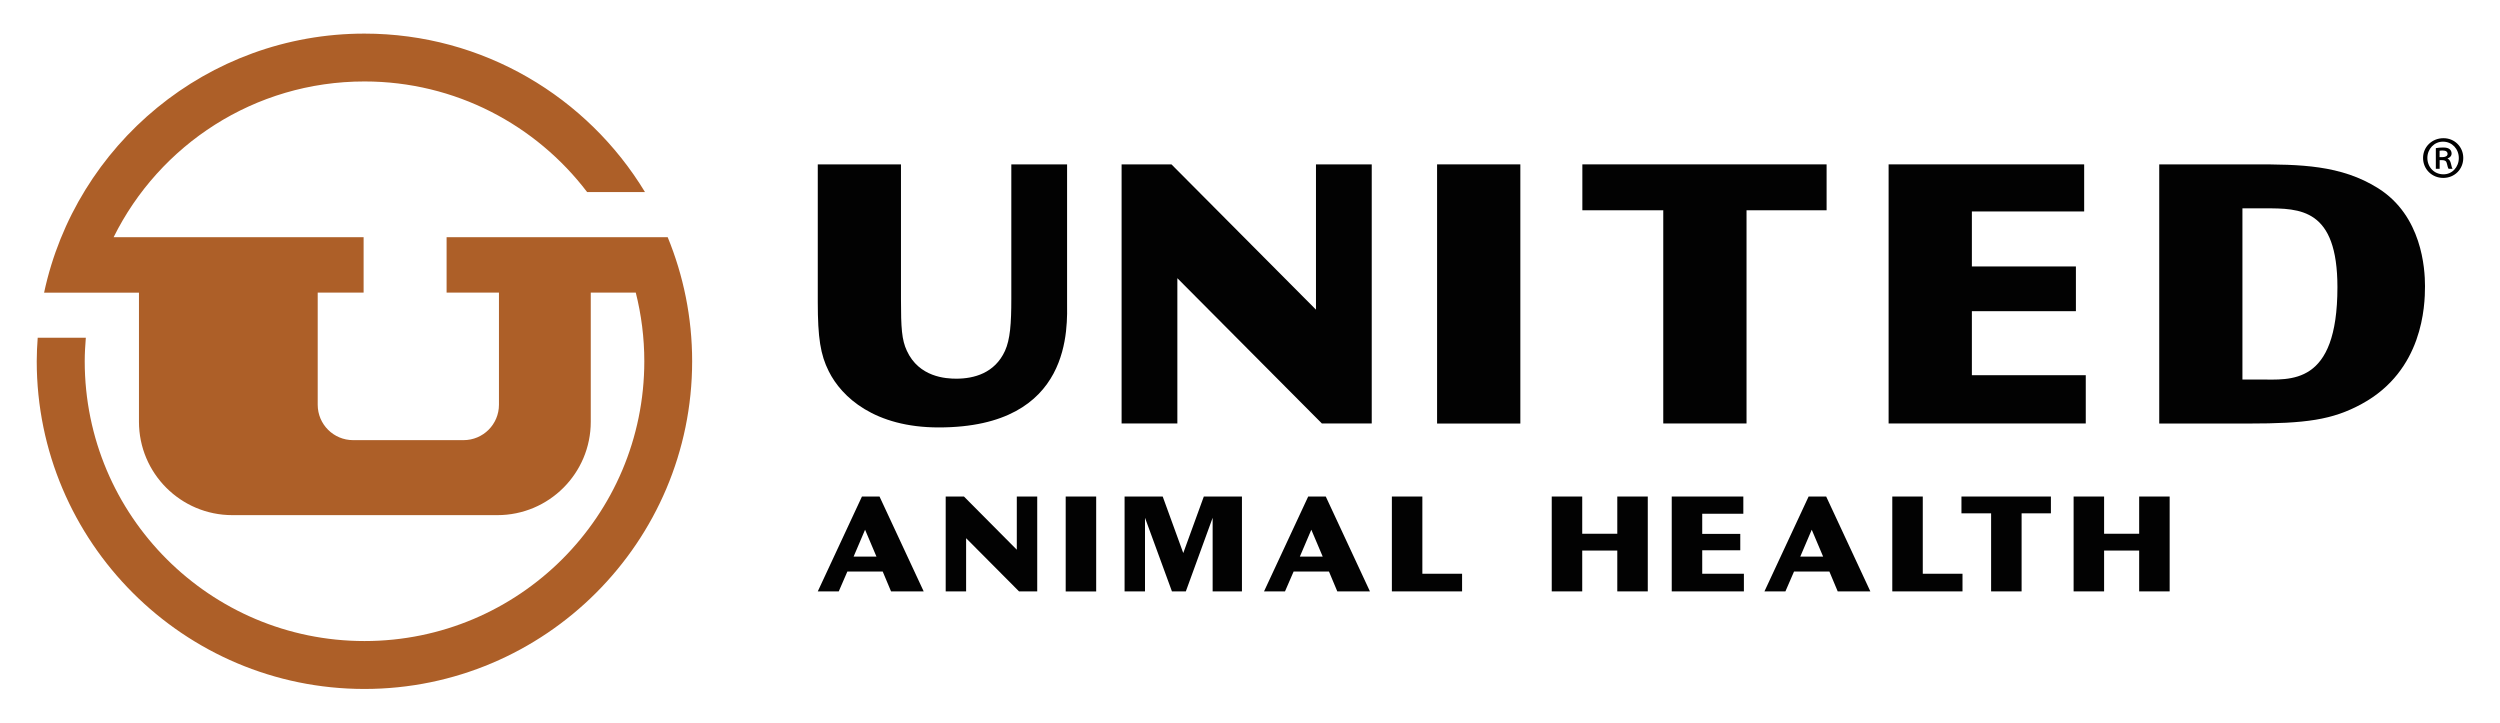<?xml version="1.0" encoding="utf-8"?>
<!-- Generator: Adobe Illustrator 26.0.2, SVG Export Plug-In . SVG Version: 6.00 Build 0)  -->
<svg version="1.1" id="Layer_1" xmlns="http://www.w3.org/2000/svg" xmlns:xlink="http://www.w3.org/1999/xlink" x="0px" y="0px"
	 viewBox="0 0 360 104.05" style="enable-background:new 0 0 360 104.05;" xml:space="preserve">
<style type="text/css">
	.st0{fill:#020202;}
	.st1{fill:#AD5F28;}
</style>
<g>
	<g>
		<path class="st0" d="M129.74,23.67v19.39c0,4.18,0.11,5.88,0.85,7.46c1.75,3.79,5.6,4.01,7.12,4.01c2.54,0,5.54-0.79,7.01-4.01
			c0.74-1.64,0.91-3.9,0.91-7.52V23.67h8.03V43.4c0,3.51,0.96,18.15-18.49,18.15c-9.22,0-13.97-4.35-15.83-8.09
			c-1.19-2.37-1.58-4.8-1.58-9.95V23.67H129.74z"/>
		<polygon class="st0" points="168.69,23.67 189.5,44.59 189.5,23.67 197.53,23.67 197.53,60.98 190.35,60.98 169.54,40.06 
			169.54,60.98 161.51,60.98 161.51,23.67 		"/>
		<rect x="206.94" y="23.67" class="st0" width="11.99" height="37.32"/>
		<polygon class="st0" points="263.03,23.67 263.03,30.28 251.5,30.28 251.5,60.98 239.51,60.98 239.51,30.28 227.86,30.28 
			227.86,23.67 		"/>
		<polygon class="st0" points="300.12,23.67 300.12,30.45 283.95,30.45 283.95,38.37 298.93,38.37 298.93,44.81 283.95,44.81 
			283.95,54.03 300.35,54.03 300.35,60.98 271.96,60.98 271.96,23.67 		"/>
		<path class="st0" d="M324.55,23.67c6.61,0,12.55,0.06,17.92,3.45c6.28,3.96,6.73,11.53,6.73,14.08c0,2.83-0.28,12.16-9.1,16.96
			c-4.24,2.32-8.08,2.83-16.34,2.83h-12.83V23.67H324.55z M322.91,30v24.65h2.54c4.35,0,11.14,0.96,11.14-13.29
			C336.59,30,331.22,30,326.13,30H322.91z"/>
		<path class="st1" d="M64.31,34.16v7.97h7.54v16.15c0,2.82-2.28,5.1-5.1,5.1H50.85c-2.82,0-5.1-2.28-5.1-5.1V42.13h6.61v-7.97h-36
			c6.58-13.29,20.28-22.43,36.12-22.43c13.09,0,24.71,6.26,32.07,15.93h8.33C84.6,13.99,69.59,4.84,52.48,4.84
			c-22.63,0-41.58,16.01-46.13,37.3h7.07v0h6.59v18.59c0,7.43,6.02,13.45,13.45,13.45h38.16c7.43,0,13.45-6.02,13.45-13.45V42.13
			h6.48c0.8,3.17,1.23,6.48,1.23,9.89c0,22.25-18.04,40.29-40.29,40.29c-22.25,0-40.29-18.04-40.29-40.29
			c0-1.14,0.07-2.27,0.16-3.39H5.43c-0.08,1.12-0.14,2.25-0.14,3.39c0,26.02,21.17,47.19,47.19,47.19
			c26.02,0,47.19-21.17,47.19-47.19c0-6.32-1.26-12.35-3.52-17.86H64.31z"/>
		<path class="st0" d="M126.65,71.5l6.36,13.66h-4.7l-1.2-2.86h-5.09l-1.24,2.86h-3.02l6.36-13.66H126.65z M122.92,80.15h3.29
			l-1.64-3.87L122.92,80.15z"/>
		<polygon class="st0" points="138.81,71.5 146.42,79.16 146.42,71.5 149.36,71.5 149.36,85.16 146.74,85.16 139.12,77.5 
			139.12,85.16 136.18,85.16 136.18,71.5 		"/>
		<rect x="153.46" y="71.5" class="st0" width="4.39" height="13.67"/>
		<polygon class="st0" points="167.43,71.5 170.39,79.64 173.35,71.5 178.84,71.5 178.84,85.16 174.62,85.16 174.62,74.56 
			170.76,85.16 168.76,85.16 164.88,74.56 164.88,85.16 161.94,85.16 161.94,71.5 		"/>
		<path class="st0" d="M190.91,71.5l6.36,13.66h-4.7l-1.2-2.86h-5.09l-1.24,2.86h-3.02l6.36-13.66H190.91z M187.18,80.15h3.29
			l-1.64-3.87L187.18,80.15z"/>
		<polygon class="st0" points="204.82,71.5 204.82,82.62 210.54,82.62 210.54,85.16 200.43,85.16 200.43,71.5 		"/>
		<polygon class="st0" points="227.84,71.5 227.84,76.86 232.89,76.86 232.89,71.5 237.28,71.5 237.28,85.16 232.89,85.16 
			232.89,79.28 227.84,79.28 227.84,85.16 223.45,85.16 223.45,71.5 		"/>
		<polygon class="st0" points="251.04,71.5 251.04,73.98 245.12,73.98 245.12,76.88 250.6,76.88 250.6,79.24 245.12,79.24 
			245.12,82.62 251.12,82.62 251.12,85.16 240.73,85.16 240.73,71.5 		"/>
		<path class="st0" d="M262.97,71.5l6.36,13.66h-4.7l-1.2-2.86h-5.09l-1.24,2.86h-3.02l6.36-13.66H262.97z M259.24,80.15h3.29
			l-1.64-3.87L259.24,80.15z"/>
		<polygon class="st0" points="276.88,71.5 276.88,82.62 282.6,82.62 282.6,85.16 272.49,85.16 272.49,71.5 		"/>
		<polygon class="st0" points="295.33,71.5 295.33,73.92 291.11,73.92 291.11,85.16 286.72,85.16 286.72,73.92 282.45,73.92 
			282.45,71.5 		"/>
		<polygon class="st0" points="302.99,71.5 302.99,76.86 308.04,76.86 308.04,71.5 312.43,71.5 312.43,85.16 308.04,85.16 
			308.04,79.28 302.99,79.28 302.99,85.16 298.6,85.16 298.6,71.5 		"/>
	</g>
	<g>
		<path d="M354.71,22.74c0,1.63-1.25,2.88-2.88,2.88c-1.63,0-2.91-1.25-2.91-2.88c0-1.59,1.29-2.84,2.93-2.84
			C353.46,19.89,354.71,21.15,354.71,22.74z M349.54,22.74c0,1.32,0.98,2.36,2.3,2.36c1.27,0.02,2.23-1.04,2.23-2.34
			s-0.96-2.36-2.27-2.36C350.53,20.39,349.54,21.45,349.54,22.74z M351.31,24.31h-0.55v-2.98c0.3-0.05,0.63-0.09,1.04-0.09
			c0.5,0,0.75,0.09,0.93,0.23c0.18,0.13,0.3,0.36,0.3,0.64c0,0.36-0.27,0.59-0.57,0.7v0.04c0.25,0.11,0.39,0.34,0.48,0.73
			c0.09,0.45,0.16,0.63,0.23,0.73h-0.57c-0.09-0.11-0.16-0.37-0.25-0.77c-0.07-0.34-0.27-0.48-0.68-0.48h-0.36V24.31z M351.31,22.63
			h0.37c0.39,0,0.77-0.13,0.77-0.46c0-0.29-0.2-0.5-0.72-0.5c-0.21,0-0.34,0.02-0.43,0.04V22.63z"/>
	</g>
</g>
</svg>
